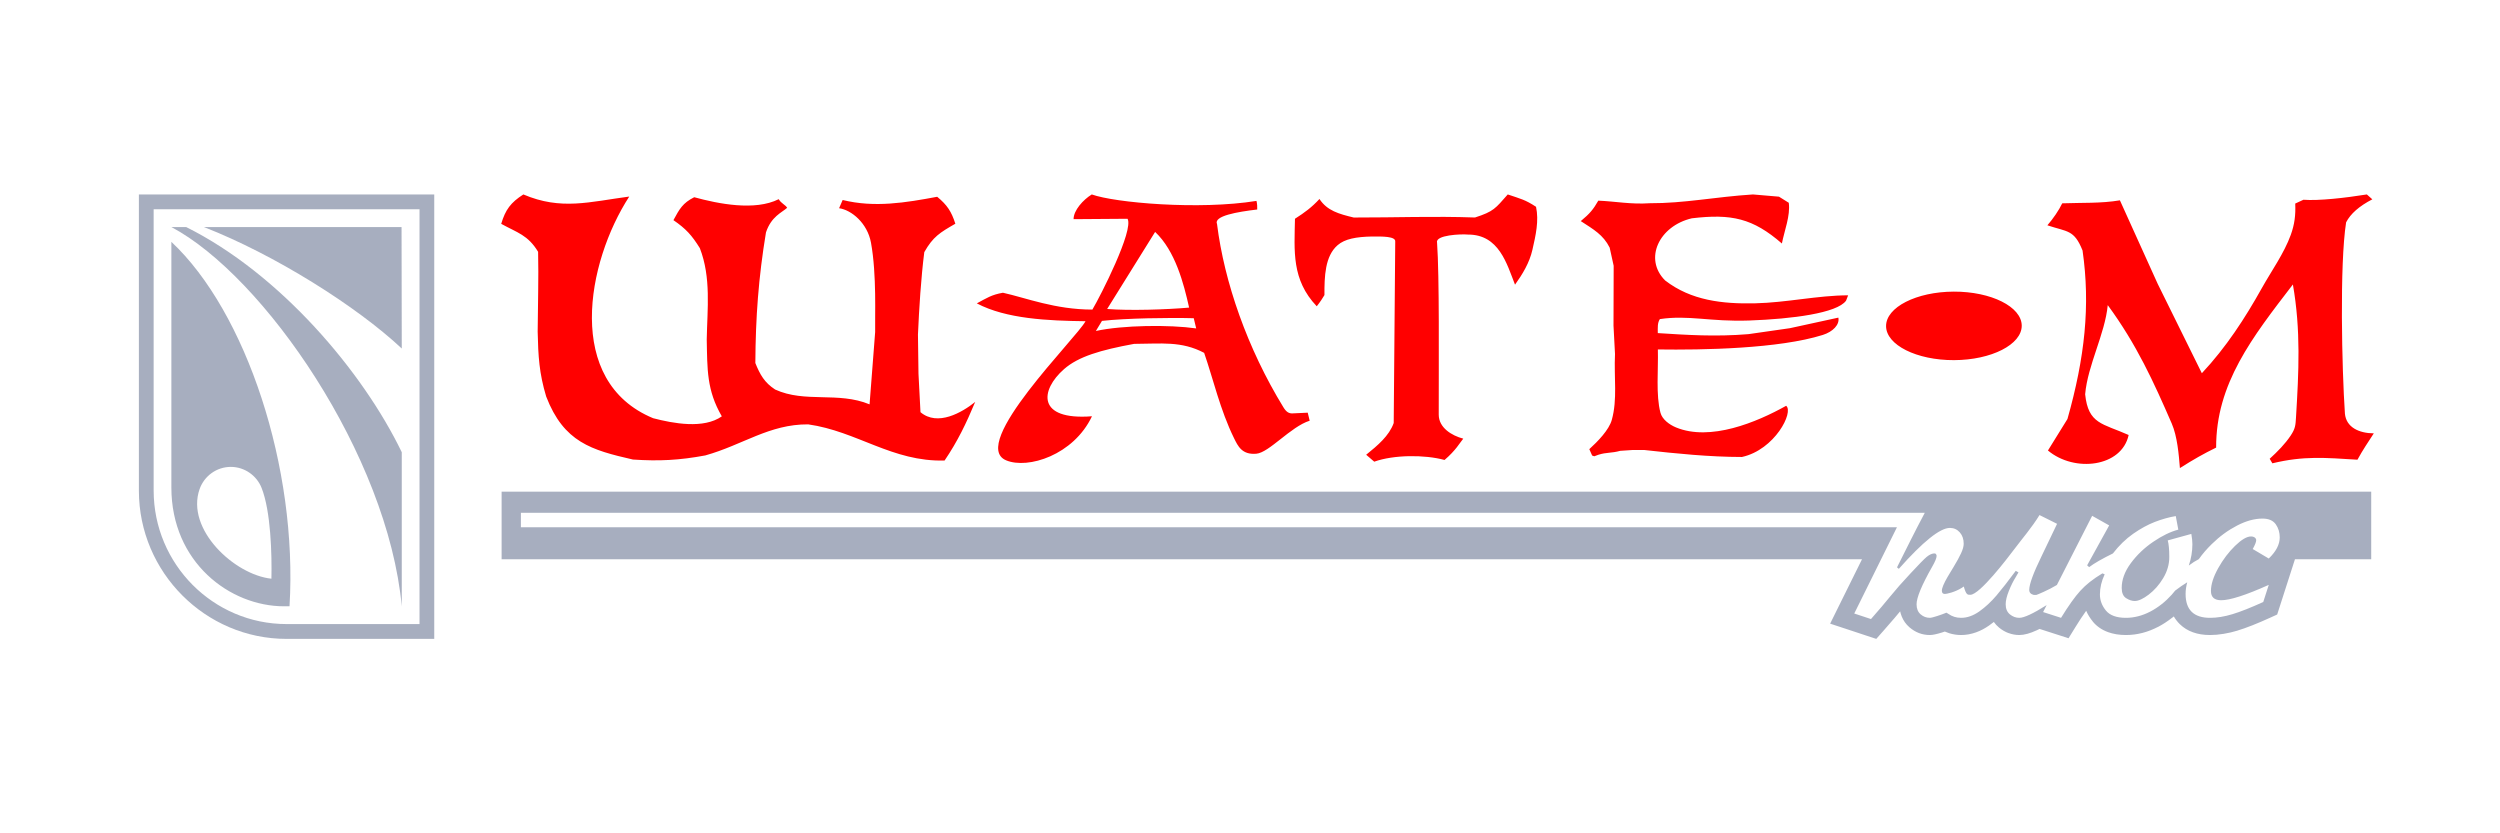 <svg width="180" height="60" viewBox="0 0 180 60" fill="none" xmlns="http://www.w3.org/2000/svg">
<path fill-rule="evenodd" clip-rule="evenodd" d="M128.086 14.16L128.792 14.6C128.917 15.53 128.472 16.62 128.296 17.532C126.204 15.713 124.668 15.379 121.811 15.718C119.462 16.267 118.328 18.628 119.886 20.19C121.756 21.641 124.026 21.89 126.36 21.839C128.621 21.79 130.859 21.27 133.066 21.262L132.915 21.65C132.264 22.546 129.049 22.965 125.943 23.077C123.115 23.177 121.588 22.666 119.511 22.975C119.329 23.25 119.36 23.583 119.361 23.983C121.419 24.114 123.509 24.257 125.89 24.058L128.876 23.629L132.362 22.869C132.466 23.366 131.981 23.883 131.24 24.116C128.081 25.11 122.614 25.207 119.366 25.161C119.407 26.589 119.211 28.462 119.556 29.726C119.682 30.19 120.179 30.57 120.673 30.775C123.138 31.792 126.479 30.407 128.602 29.217C129.169 29.661 127.792 32.377 125.422 32.903C123.064 32.899 120.715 32.66 118.378 32.399L117.518 32.402L116.658 32.46C116.008 32.639 115.679 32.555 115.09 32.741L114.786 32.853L114.634 32.798L114.43 32.339C115.037 31.789 115.847 30.958 116.049 30.234C116.466 28.739 116.198 27.203 116.28 25.488L116.172 23.44L116.184 19.138L115.896 17.829C115.432 16.906 114.747 16.524 113.816 15.919C114.482 15.367 114.716 15.077 115.078 14.447C116.322 14.499 117.434 14.726 118.774 14.633C121.269 14.644 123.48 14.175 126.213 14L128.086 14.16ZM85.616 22.147C84.019 22.289 81.312 22.378 79.715 22.247L83.169 16.698C84.616 18.059 85.228 20.402 85.616 22.147ZM86.126 23.646L85.95 22.912C84.21 22.863 81.045 22.911 79.342 23.104L78.903 23.83C80.85 23.408 84.205 23.37 86.126 23.646ZM90.52 15.084C89.094 15.253 87.355 15.546 87.627 16.136C88.147 20.304 89.808 25.088 92.407 29.327C92.613 29.663 92.801 29.782 93.085 29.763L94.156 29.713L94.297 30.291C92.929 30.721 91.38 32.589 90.457 32.668C89.422 32.758 89.131 32.122 88.846 31.541C87.85 29.514 87.352 27.29 86.699 25.406C85.059 24.539 83.611 24.752 81.655 24.759C79.24 25.204 77.652 25.666 76.614 26.574C74.885 28.087 74.627 30.282 78.622 29.971C77.296 32.77 74.006 33.799 72.442 33.144C69.711 31.999 77.543 24.311 78.157 23.128C75.466 23.094 72.45 22.964 70.331 21.843C71.042 21.462 71.383 21.222 72.211 21.077C73.866 21.444 75.972 22.29 78.652 22.29C79.24 21.303 81.647 16.57 81.183 15.751L77.297 15.78C77.295 15.15 77.982 14.384 78.608 14C80.272 14.599 86.333 15.134 90.466 14.465C90.52 14.668 90.526 14.915 90.52 15.084ZM110.595 14.89C110.812 15.903 110.573 16.934 110.333 17.99C110.121 18.921 109.626 19.735 109.081 20.497C108.487 18.986 107.925 16.882 105.694 16.889C105.198 16.839 103.337 16.921 103.468 17.46C103.643 19.93 103.585 26.086 103.589 29.859C103.59 30.791 104.518 31.364 105.355 31.583C105.091 31.904 104.829 32.412 104.007 33.118C102.579 32.727 100.345 32.739 98.945 33.241L98.364 32.742C99.2 32.065 100.012 31.387 100.347 30.459L100.457 17.4C100.506 17.005 99.506 17.026 98.806 17.028C97.626 17.049 96.826 17.206 96.311 17.65C95.392 18.441 95.355 19.919 95.36 21.246C95.214 21.488 95.076 21.712 94.806 22.052C92.981 20.134 93.195 18.069 93.238 15.75C93.945 15.299 94.45 14.925 95.001 14.327C95.557 15.171 96.394 15.403 97.468 15.662C100.537 15.667 103.225 15.553 106.199 15.66C107.556 15.222 107.665 15.01 108.559 14C109.487 14.315 109.811 14.374 110.595 14.89ZM170.808 14.351C169.865 14.839 169.236 15.391 168.92 16.008C168.445 19.046 168.616 26.568 168.834 29.782C168.924 30.756 169.832 31.193 170.914 31.202C170.482 31.87 170.135 32.371 169.737 33.099C167.397 32.956 165.879 32.812 163.611 33.359L163.417 33.032C163.992 32.506 164.522 31.97 164.928 31.363C165.267 30.856 165.278 30.62 165.312 30.053C165.511 26.773 165.666 23.78 165.088 20.482C162.164 24.284 159.545 27.628 159.562 32.227C158.659 32.67 157.968 33.059 156.953 33.702C156.876 32.721 156.762 31.409 156.369 30.504C155.064 27.5 153.839 24.802 151.758 21.969C151.562 24.038 150.311 26.294 150.131 28.386C150.352 30.545 151.386 30.482 153.263 31.32C152.764 33.631 149.368 34.041 147.452 32.436L148.857 30.168C150.106 25.751 150.515 22.006 149.944 18.037C149.336 16.519 148.853 16.705 147.411 16.222C147.814 15.763 148.25 15.128 148.481 14.639C149.877 14.587 151.29 14.653 152.633 14.423L155.355 20.438L158.533 26.873C160.285 25.004 161.649 22.898 162.839 20.767C163.553 19.489 164.45 18.252 164.937 16.908C165.206 16.165 165.294 15.494 165.257 14.656L165.848 14.382C166.953 14.466 168.833 14.252 170.413 14C170.544 14.117 170.676 14.234 170.808 14.351ZM140.673 20.997C143.362 20.988 145.56 22.089 145.565 23.447C145.569 24.806 143.379 25.921 140.689 25.93C137.999 25.939 135.801 24.838 135.797 23.48C135.792 22.121 137.983 21.006 140.673 20.997ZM45.306 14.152C42.231 18.89 40.637 27.463 47.025 30.111C48.48 30.491 50.664 30.898 51.971 29.977C50.876 28.09 50.929 26.588 50.885 24.437C50.927 22.215 51.208 19.991 50.39 17.869C49.809 16.936 49.396 16.477 48.487 15.851C48.928 15.039 49.152 14.619 49.984 14.2C51.726 14.679 54.357 15.202 56.067 14.341C56.252 14.656 56.551 14.743 56.675 14.962C56.284 15.31 55.531 15.588 55.15 16.733C54.612 19.993 54.404 22.825 54.385 26.138C54.719 26.971 55.046 27.552 55.809 28.045C57.964 29.035 60.346 28.175 62.609 29.114L63.011 23.907C62.984 22.829 63.133 19.787 62.711 17.474C62.455 16.072 61.314 15.119 60.414 14.992L60.671 14.4C62.965 14.966 65.187 14.596 67.478 14.168C68.197 14.761 68.503 15.23 68.785 16.108C67.671 16.75 67.181 17.04 66.549 18.153C66.314 19.984 66.174 22.237 66.093 24.088L66.131 26.909L66.275 29.677C67.509 30.72 69.266 29.7 70.214 28.939C69.571 30.473 68.95 31.775 68.01 33.158C64.243 33.261 61.71 31.051 58.188 30.554C55.384 30.538 53.496 32.029 50.785 32.79C48.921 33.136 47.465 33.215 45.573 33.087C42.585 32.404 40.593 31.841 39.325 28.549C38.82 26.872 38.751 25.646 38.712 23.881C38.723 21.959 38.789 20.052 38.744 18.13C38.008 16.915 37.245 16.756 36.087 16.116C36.395 15.092 36.77 14.585 37.682 14C40.406 15.16 42.438 14.531 45.306 14.152Z" fill="#FF0000"/>
<path fill-rule="evenodd" clip-rule="evenodd" d="M10 14H31.266V46H20.633C14.785 46 10 41.2 10 35.333V14ZM11.063 15.067V35.317C11.063 40.612 15.349 44.933 20.633 44.933L30.206 44.933V15.067H11.063ZM28.927 43.653C27.915 32.775 18.979 19.865 12.339 16.347H13.403C20.182 19.724 26.131 26.768 28.927 32.56V43.653ZM14.679 16.347H28.912L28.927 25.093C25.688 22.059 19.786 18.336 14.679 16.347ZM16.619 33.616C17.607 33.616 18.48 34.236 18.834 35.127C19.498 36.802 19.581 39.895 19.542 41.666C16.892 41.393 13.351 38.111 14.372 35.213C14.699 34.284 15.584 33.616 16.619 33.616ZM20.846 43.653H20.451C16.557 43.653 12.339 40.493 12.339 35.1V17.413C17.725 22.457 21.447 33.663 20.846 43.653Z" fill="#505E80" fill-opacity="0.5"/>
<path fill-rule="evenodd" clip-rule="evenodd" d="M136.586 40.848L136.716 40.956C138.462 38.99 139.688 38.01 140.391 38.01C140.677 38.01 140.914 38.116 141.104 38.33C141.293 38.544 141.386 38.815 141.386 39.147C141.386 39.334 141.323 39.563 141.197 39.834C141.071 40.109 140.887 40.444 140.647 40.839C140.407 41.237 140.268 41.469 140.229 41.532C139.953 42.008 139.814 42.34 139.814 42.533C139.814 42.687 139.887 42.765 140.031 42.765C140.155 42.765 140.741 42.643 141.253 42.323L141.392 42.228C141.568 42.849 141.666 42.824 141.868 42.824C142.539 42.824 144.567 40.153 144.947 39.648C145.644 38.723 146.297 37.977 146.844 37.084L148.109 37.715L146.991 40.049C146.399 41.261 146.105 42.069 146.105 42.473C146.105 42.66 146.213 42.781 146.432 42.835H146.612C146.657 42.825 146.835 42.753 147.136 42.617C147.479 42.463 147.799 42.297 148.096 42.118L150.635 37.139L151.861 37.829L150.274 40.703L150.418 40.833C150.782 40.558 151.353 40.23 152.128 39.849C152.564 39.283 153.048 38.812 153.583 38.435C154.118 38.062 154.641 37.775 155.155 37.576C155.669 37.38 156.168 37.238 156.655 37.157L156.838 38.134C156.273 38.282 155.672 38.574 155.035 39.008C154.398 39.44 153.86 39.952 153.421 40.546C152.982 41.14 152.763 41.734 152.763 42.331C152.763 42.687 152.871 42.934 153.084 43.07C153.298 43.205 153.505 43.272 153.701 43.272C153.968 43.272 154.302 43.118 154.704 42.814C155.107 42.509 155.456 42.114 155.748 41.629C156.042 41.14 156.189 40.633 156.189 40.106C156.189 39.581 156.153 39.183 156.078 38.909L157.776 38.442C157.827 38.737 157.852 38.984 157.852 39.183C157.852 39.697 157.766 40.209 157.595 40.718C157.84 40.529 158.08 40.379 158.315 40.258C158.583 39.879 158.896 39.516 159.251 39.171C159.816 38.616 160.426 38.173 161.073 37.839C161.719 37.504 162.329 37.338 162.9 37.338C163.342 37.338 163.658 37.474 163.853 37.745C164.045 38.017 164.141 38.333 164.141 38.695C164.141 39.201 163.877 39.708 163.351 40.214L162.197 39.53C162.365 39.228 162.446 39.014 162.446 38.894C162.446 38.822 162.413 38.758 162.344 38.704C162.275 38.653 162.185 38.625 162.07 38.625C161.77 38.625 161.388 38.852 160.925 39.301C160.463 39.75 160.057 40.287 159.708 40.911C159.363 41.532 159.188 42.078 159.188 42.551C159.188 42.995 159.434 43.217 159.927 43.217C160.562 43.217 161.701 42.85 163.351 42.111L162.954 43.344C162.059 43.751 161.322 44.044 160.742 44.219C160.162 44.397 159.624 44.484 159.128 44.484C157.953 44.484 157.363 43.911 157.363 42.765C157.363 42.494 157.402 42.214 157.481 41.925C157.195 42.097 156.905 42.299 156.612 42.523C156.533 42.623 156.451 42.721 156.367 42.816C155.91 43.326 155.393 43.733 154.818 44.035C154.242 44.333 153.658 44.484 153.069 44.484C152.393 44.484 151.912 44.309 151.626 43.959C151.338 43.607 151.194 43.224 151.194 42.801C151.194 42.322 151.308 41.84 151.536 41.351L151.374 41.282C150.707 41.683 150.178 42.099 149.787 42.533C149.393 42.964 148.93 43.615 148.395 44.484L147.103 44.068L147.358 43.568C146.388 44.179 145.731 44.484 145.389 44.484C145.14 44.484 144.917 44.4 144.713 44.234C144.512 44.068 144.409 43.827 144.409 43.507C144.409 43.242 144.487 42.919 144.641 42.539C144.794 42.156 144.959 41.828 145.134 41.55C145.227 41.396 145.293 41.282 145.329 41.212L145.134 41.101C144.599 41.825 144.136 42.416 143.748 42.874C143.357 43.332 142.945 43.715 142.51 44.023C142.074 44.33 141.638 44.484 141.199 44.484C140.853 44.484 140.547 44.388 140.283 44.197C140.219 44.152 140.174 44.128 140.142 44.112C139.779 44.264 139.122 44.484 138.952 44.484C138.702 44.484 138.48 44.4 138.284 44.231C138.089 44.062 137.993 43.821 137.993 43.507C137.993 43.028 138.365 42.129 139.111 40.814C139.327 40.438 139.436 40.175 139.436 40.03C139.436 39.955 139.403 39.895 139.33 39.849H139.222C139.066 39.868 138.898 39.952 138.72 40.097C138.543 40.245 138.155 40.64 137.56 41.282C136.98 41.9 136.481 42.467 136.063 42.982C135.736 43.389 135.285 43.92 134.711 44.571L133.506 44.173L136.58 37.962H37.505V36.92H138.586C137.894 38.217 137.246 39.533 136.586 40.848ZM139.564 45.199V45.199C139.555 45.193 139.559 45.195 139.564 45.199ZM36.116 35.4H170.727V40.266H165.237L164.522 42.488L164.126 43.721L163.957 44.245L163.46 44.471C162.999 44.681 162.572 44.864 162.178 45.02C161.775 45.179 161.414 45.307 161.094 45.404H161.099C160.774 45.503 160.442 45.581 160.104 45.636C159.755 45.694 159.43 45.722 159.128 45.722C158.21 45.722 157.482 45.461 156.946 44.939C156.776 44.773 156.632 44.587 156.514 44.382C156.476 44.414 156.437 44.445 156.398 44.476H156.393C156.067 44.733 155.731 44.952 155.388 45.133H155.383C155.005 45.328 154.628 45.474 154.252 45.571C153.86 45.671 153.466 45.722 153.069 45.722C152.594 45.722 152.164 45.653 151.782 45.514C151.326 45.348 150.956 45.091 150.672 44.743H150.677C150.48 44.502 150.323 44.247 150.206 43.978C150.186 44.005 150.167 44.032 150.147 44.06C149.924 44.374 149.688 44.731 149.442 45.132L148.935 45.954L148.019 45.659L146.848 45.282C146.781 45.316 146.717 45.348 146.654 45.377C146.159 45.607 145.737 45.722 145.389 45.722C145.125 45.722 144.864 45.673 144.605 45.577L144.61 45.582C144.372 45.493 144.148 45.363 143.937 45.191L143.932 45.187C143.787 45.067 143.661 44.931 143.557 44.78C143.447 44.866 143.335 44.951 143.219 45.033C142.91 45.251 142.591 45.418 142.261 45.534C141.905 45.659 141.551 45.722 141.199 45.722C140.906 45.722 140.621 45.678 140.344 45.592C140.236 45.558 140.13 45.518 140.028 45.472C139.944 45.501 139.861 45.529 139.783 45.553H139.778C139.463 45.651 139.154 45.722 138.952 45.722C138.401 45.722 137.91 45.536 137.479 45.164C137.231 44.949 137.046 44.689 136.923 44.383C136.875 44.264 136.838 44.141 136.811 44.015C136.689 44.163 136.554 44.324 136.407 44.497C136.216 44.721 135.959 45.017 135.632 45.389L135.092 46L134.325 45.747L133.12 45.348L131.77 44.903L132.401 43.627L134.065 40.266H36.116V35.4Z" fill="#505E80" fill-opacity="0.5"/>
</svg>
